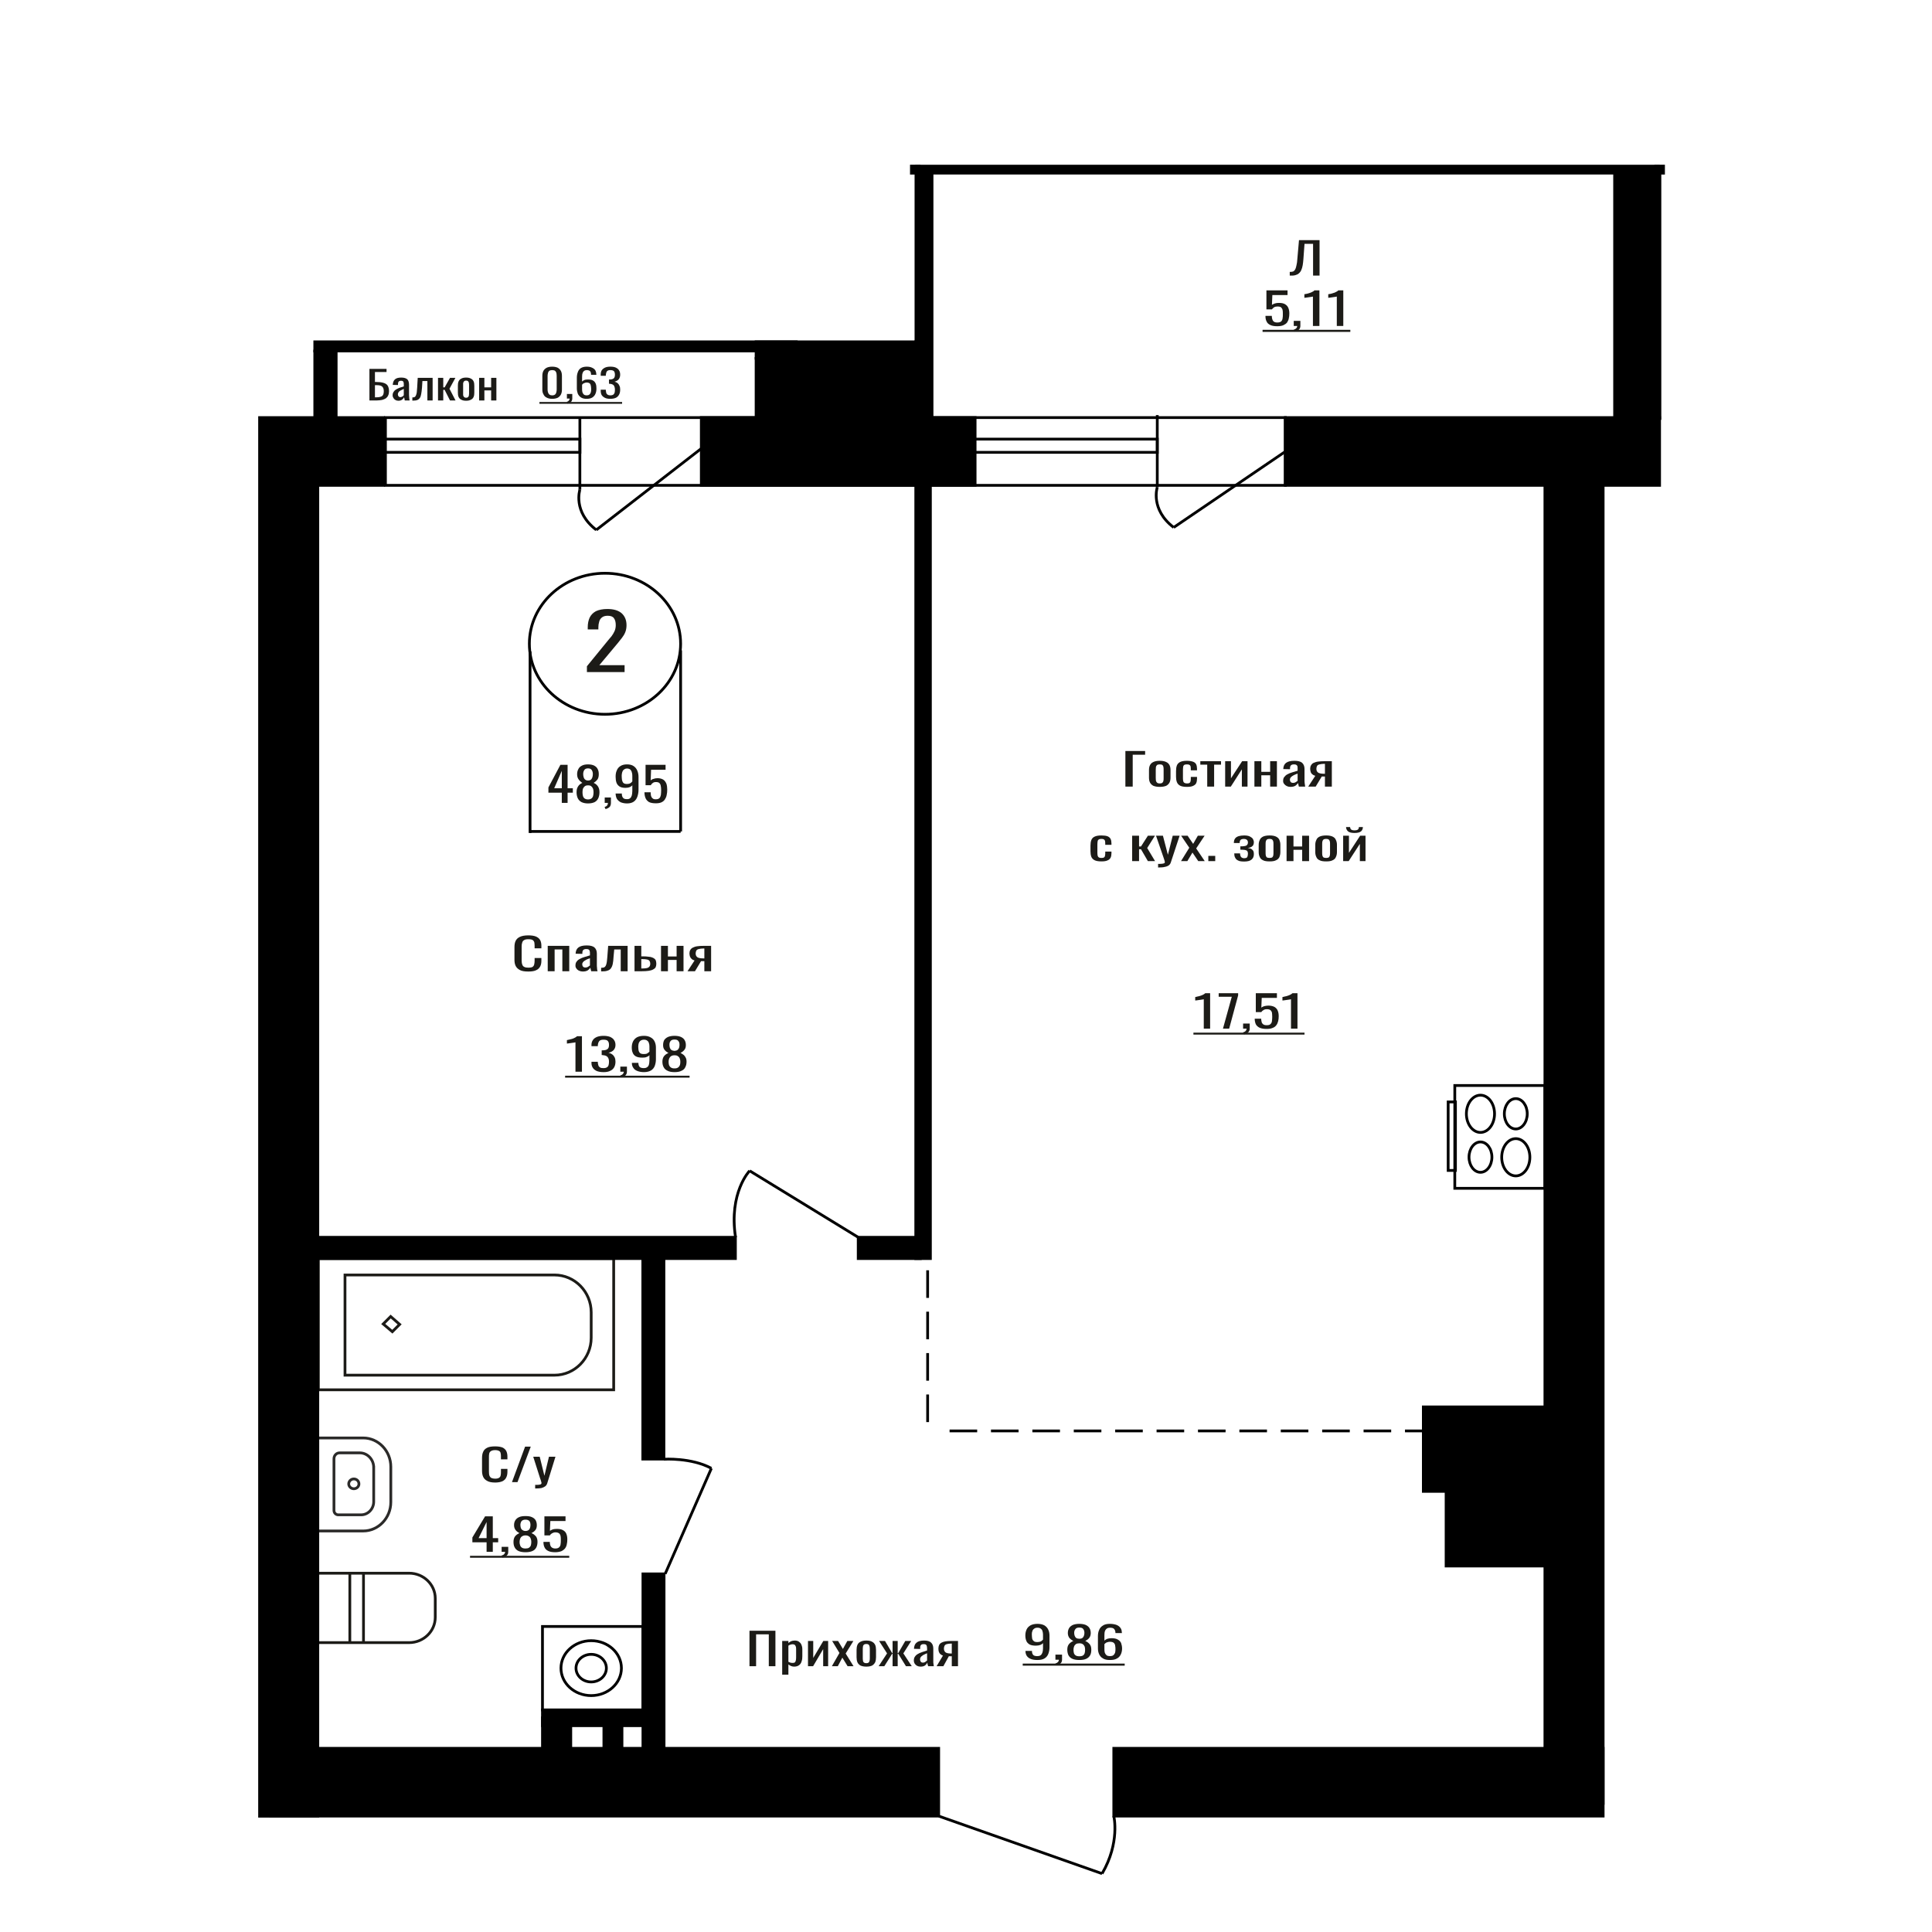 <?xml version="1.0" encoding="UTF-8"?>
<!DOCTYPE svg PUBLIC "-//W3C//DTD SVG 1.1//EN" "http://www.w3.org/Graphics/SVG/1.1/DTD/svg11.dtd">
<!-- Creator: CorelDRAW X7 -->
<svg xmlns="http://www.w3.org/2000/svg" xml:space="preserve" width="140mm" height="140mm" version="1.1" style="shape-rendering:geometricPrecision; text-rendering:geometricPrecision; image-rendering:optimizeQuality; fill-rule:evenodd; clip-rule:evenodd"
viewBox="0 0 14000 14000"
 xmlns:xlink="http://www.w3.org/1999/xlink">
 <defs>
  <style type="text/css">
   <![CDATA[
    .str0 {stroke:black;stroke-width:20}
    .str1 {stroke:#1C1B17;stroke-width:20}
    .str2 {stroke:#2B2A29;stroke-width:20}
    .str3 {stroke:black;stroke-width:20;stroke-dasharray:200 100}
    .fil0 {fill:none}
    .fil4 {fill:black}
    .fil5 {fill:black}
    .fil1 {fill:black}
    .fil3 {fill:#1C1B17}
    .fil2 {fill:#1C1B17;fill-rule:nonzero}
   ]]>
  </style>
 </defs>
 <g id="Слой_x0020_1">
  <rect class="fil0 str0" x="5969" y="3182" width="2417.08" height="95.85"/>
  <rect class="fil1 str0" x="11195" y="3496" width="422" height="9572"/>
  <path class="fil0 str1" d="M2831 9540l65 57 -53 53 -66 -56 54 -54zm1453 -30l0 184c0,149 -119,271 -266,271l-1518 0 0 -726 1518 0c147,0 266,122 266,271zm163 -390l0 951 -2140 0 0 -951 2140 0z"/>
  <path class="fil0 str1" d="M2303 11400l662 0c104,0 189,82 189,182l0 138c0,101 -85,183 -189,183l-662 0 0 -503zm232 0l99 0 0 503 -99 0 0 -503z"/>
  <path class="fil0 str2" d="M2832 10629l0 256c0,115 -90,209 -200,209l-329 0 0 -674 329 0c110,0 200,94 200,209zm-124 5l0 248c0,52 -41,95 -91,95l-166 0c-17,0 -31,-14 -31,-32l0 -374c0,-24 18,-43 41,-43l146 0c56,0 101,48 101,106zm-181 119c0,19 17,35 37,35 21,0 37,-16 37,-35 0,-20 -16,-36 -37,-36 -20,0 -37,16 -37,36z"/>
  <path class="fil2" d="M3588 10743c-25,0 -45,-4 -58,-12 -14,-7 -24,-18 -29,-30 -6,-13 -8,-28 -8,-44l0 -90c0,-18 2,-33 8,-46 5,-13 15,-23 29,-30 13,-7 33,-10 58,-10 22,0 40,3 53,8 13,6 22,15 28,26 5,11 8,24 8,40l0 20 -47 0 0 -18c0,-10 0,-18 -2,-25 -1,-8 -4,-13 -10,-17 -6,-4 -16,-7 -30,-7 -14,0 -24,3 -30,7 -7,4 -11,10 -13,18 -2,8 -2,18 -2,28l0 102c0,13 1,23 4,31 3,7 8,13 14,16 7,3 16,5 27,5 14,0 24,-3 29,-7 6,-4 10,-10 11,-18 2,-8 2,-16 2,-27l0 -19 47 0 0 19c0,16 -2,30 -8,42 -5,12 -14,21 -27,28 -13,6 -31,10 -54,10z"/>
  <polygon id="1" class="fil2" points="3710,10740 3805,10483 3846,10483 3750,10740 "/>
  <path id="2" class="fil2" d="M3878 10786l0 -26c11,0 20,0 27,-1 7,-1 12,-2 15,-4 3,-2 4,-5 4,-9 0,-2 -1,-6 -3,-12 -2,-7 -4,-14 -7,-21l-50 -157 47 0 34 138 33 -138 47 0 -60 194c-3,9 -8,16 -15,21 -7,5 -16,9 -27,12 -11,2 -24,3 -39,3l-6 0z"/>
  <path class="fil2" d="M4170 7766l0 -213c0,0 -4,1 -10,2 -6,1 -13,2 -21,3 -8,1 -15,2 -21,3 -6,1 -9,1 -10,1l0 -25c5,-1 11,-2 18,-4 6,-1 13,-3 20,-5 7,-2 13,-5 19,-8 7,-3 12,-7 16,-11l36 0 0 257 -47 0z"/>
  <path id="1" class="fil2" d="M4373 7769c-20,0 -36,-3 -49,-8 -12,-6 -22,-13 -28,-23 -7,-10 -10,-22 -10,-35l0 -9 46 0c0,1 0,2 0,3 0,1 0,2 0,3 1,7 2,14 4,20 2,7 6,11 12,15 6,4 14,5 25,5 11,0 20,-2 25,-6 6,-3 10,-9 12,-16 2,-7 3,-16 3,-25 0,-13 -3,-25 -10,-33 -7,-9 -19,-13 -36,-14 -1,0 -2,-1 -3,-1 -2,0 -3,0 -4,0l0 -34c1,0 2,0 3,0 2,0 3,0 3,0 17,0 29,-3 36,-9 8,-6 11,-16 11,-30 0,-11 -2,-21 -8,-28 -5,-7 -16,-10 -32,-10 -16,0 -27,4 -32,12 -5,7 -8,17 -9,29 0,1 0,2 0,3 0,1 0,2 0,3l-46 0 0 -9c0,-14 3,-25 10,-35 6,-10 16,-17 29,-23 13,-5 29,-8 48,-8 20,0 36,3 49,8 12,6 22,13 28,23 7,10 10,22 10,35 0,16 -5,28 -14,38 -9,9 -21,15 -37,19 11,2 20,6 28,12 7,5 13,13 17,21 4,9 6,19 6,31 0,15 -3,29 -9,40 -6,11 -15,20 -28,26 -13,7 -29,10 -50,10z"/>
  <path id="2" class="fil2" d="M4502 7807l-7 -14c7,-2 14,-5 18,-10 5,-5 7,-11 7,-17l-25 0 0 -37 48 0 0 36c0,11 -3,20 -10,27 -7,7 -17,12 -31,15z"/>
  <path id="3" class="fil2" d="M4666 7769c-18,0 -34,-3 -47,-8 -13,-5 -23,-12 -29,-22 -7,-9 -11,-21 -11,-34 0,-1 0,-1 0,-2 0,0 0,-1 0,-1l47 0c0,12 3,22 8,28 6,7 16,10 33,10 8,0 16,-2 21,-6 6,-3 11,-9 14,-18 2,-8 4,-18 4,-31l0 -39c-4,6 -11,10 -20,13 -8,4 -19,5 -32,5 -19,0 -35,-3 -46,-9 -11,-6 -19,-15 -23,-26 -5,-11 -7,-24 -7,-39 0,-16 3,-30 9,-43 6,-12 15,-22 28,-30 13,-7 30,-11 51,-11 20,0 37,4 50,12 13,7 22,17 28,30 6,13 9,27 9,43l0 86c0,16 -3,32 -8,46 -5,14 -14,25 -26,33 -13,8 -30,13 -53,13zm0 -131c10,0 19,-1 25,-5 6,-4 11,-8 15,-12l0 -38c0,-9 -1,-17 -4,-25 -2,-7 -6,-13 -12,-17 -6,-5 -14,-7 -24,-7 -10,0 -18,3 -24,7 -6,4 -10,10 -13,17 -2,7 -4,15 -4,24 0,10 1,19 2,28 2,9 5,15 11,21 6,5 15,7 28,7z"/>
  <path id="4" class="fil2" d="M4888 7769c-21,0 -38,-3 -51,-10 -13,-6 -22,-14 -28,-26 -6,-11 -9,-24 -9,-40 0,-8 1,-16 3,-22 2,-7 5,-13 9,-18 4,-5 9,-9 14,-13 6,-4 12,-7 18,-10 -12,-6 -21,-13 -28,-22 -8,-9 -11,-21 -11,-35 0,-14 3,-26 8,-36 6,-9 15,-17 28,-23 12,-5 28,-8 47,-8 19,0 34,3 46,8 13,6 22,14 27,23 6,10 9,22 9,36 0,14 -3,26 -11,35 -7,9 -16,16 -28,22 6,3 12,6 17,10 6,4 11,8 14,13 4,5 7,11 10,18 2,6 3,14 3,22 0,16 -3,29 -9,40 -5,12 -14,20 -27,26 -13,7 -30,10 -51,10zm0 -27c11,0 20,-2 26,-7 6,-4 10,-10 13,-17 2,-7 3,-15 3,-24 0,-8 -1,-16 -4,-23 -2,-7 -7,-13 -13,-17 -6,-5 -14,-7 -25,-7 -11,0 -19,2 -26,7 -6,4 -10,10 -13,17 -3,7 -4,15 -4,23 0,9 1,17 3,24 3,7 7,13 13,17 7,5 15,7 27,7zm0 -127c10,-1 17,-3 22,-7 5,-4 9,-10 11,-16 2,-7 3,-14 3,-21 0,-11 -2,-20 -8,-27 -5,-8 -14,-11 -28,-11 -14,0 -23,3 -29,11 -6,7 -8,16 -8,27 0,7 1,14 3,21 2,6 5,12 11,16 5,4 13,6 23,7z"/>
  <polygon id="5" class="fil3" points="4095,7795 4997,7795 4997,7809 4095,7809 "/>
  <polygon id="6" class="fil3" points="4997,7795 4997,7795 4997,7809 4997,7809 "/>
  <polygon id="7" class="fil3" points="4095,8335 4095,8335 4095,8349 4095,8349 "/>
  <polygon id="8" class="fil3" points="4095,8335 4095,8335 4095,8349 4095,8349 "/>
  <path class="fil2" d="M4253 4870l0 -42 147 -180c11,-13 21,-26 31,-37 9,-12 16,-24 22,-37 6,-13 9,-28 9,-44 0,-21 -4,-38 -13,-50 -8,-12 -23,-18 -45,-18 -18,0 -32,4 -42,12 -10,8 -17,18 -20,31 -4,13 -6,26 -6,41l0 15 -77 0 0 -16c0,-27 5,-50 14,-70 10,-20 25,-35 45,-46 21,-10 49,-16 83,-16 47,0 81,11 104,31 23,21 35,50 35,86 0,19 -3,36 -9,51 -6,15 -14,28 -24,41 -9,12 -20,26 -31,39l-133 159 183 0 0 50 -273 0z"/>
  <path class="fil2" d="M4001 2890c-16,0 -29,-3 -40,-9 -11,-5 -18,-13 -23,-24 -6,-10 -8,-21 -8,-34l0 -99c0,-13 2,-25 7,-35 5,-10 13,-18 24,-24 10,-5 24,-8 40,-8 17,0 30,3 41,8 10,6 18,14 23,24 5,10 7,22 7,35l0 99c0,13 -2,25 -7,35 -5,10 -13,18 -23,24 -11,5 -24,8 -41,8zm0 -25c9,0 16,-2 21,-6 4,-4 8,-9 9,-16 2,-6 3,-13 3,-20l0 -99c0,-7 -1,-14 -2,-21 -2,-6 -5,-12 -10,-16 -4,-3 -11,-5 -21,-5 -9,0 -16,2 -21,5 -4,4 -8,10 -9,16 -2,7 -3,14 -3,21l0 99c0,7 1,14 3,20 2,7 5,12 10,16 5,4 12,6 20,6z"/>
  <path id="1" class="fil2" d="M4113 2925l-6 -13c7,-2 12,-5 15,-9 4,-5 6,-10 6,-15l-20 0 0 -33 39 0 0 32c0,10 -3,18 -8,24 -6,6 -14,10 -26,14z"/>
  <path id="2" class="fil2" d="M4251 2890c-17,0 -30,-3 -41,-10 -10,-7 -18,-16 -23,-27 -4,-11 -7,-24 -7,-38l0 -77c0,-15 2,-28 7,-41 4,-12 11,-22 21,-29 11,-7 25,-11 43,-11 15,0 28,2 38,7 10,4 18,10 24,18 5,9 8,19 8,31 0,0 0,1 1,1 0,1 0,1 0,2l-39 0c0,-11 -2,-20 -6,-25 -5,-6 -13,-9 -26,-9 -7,0 -13,2 -18,5 -5,4 -9,9 -11,16 -3,7 -4,16 -4,28l0 34c4,-4 9,-8 16,-11 7,-3 16,-4 26,-4 16,0 29,2 38,8 9,5 15,13 19,23 4,10 5,21 5,35 0,13 -2,26 -7,37 -4,11 -12,20 -22,27 -11,7 -25,10 -42,10zm0 -25c8,0 15,-2 20,-6 5,-4 8,-9 10,-15 2,-7 3,-14 3,-21 0,-9 -1,-17 -2,-25 -1,-8 -3,-14 -8,-19 -4,-4 -12,-7 -23,-7 -5,0 -10,1 -14,3 -5,1 -8,3 -11,5 -3,3 -6,5 -8,8l0 34c0,8 1,15 3,22 2,6 6,11 10,15 5,4 12,6 20,6z"/>
  <path id="3" class="fil2" d="M4423 2890c-16,0 -29,-2 -39,-7 -10,-5 -18,-11 -24,-20 -5,-9 -7,-20 -7,-32l0 -7 37 0c0,1 0,1 0,2 0,1 0,2 0,3 1,7 2,13 3,18 2,6 5,10 10,13 5,3 11,5 20,5 9,0 16,-2 21,-5 5,-4 8,-9 10,-15 1,-6 2,-14 2,-22 0,-12 -3,-22 -8,-30 -6,-7 -16,-11 -30,-12 0,0 -1,0 -2,0 -1,0 -2,0 -3,0l0 -31c1,0 2,0 3,0 1,0 1,0 2,0 14,0 23,-3 29,-8 6,-5 9,-14 9,-26 0,-11 -2,-19 -6,-25 -5,-6 -14,-9 -27,-9 -13,0 -21,3 -26,10 -4,7 -6,16 -7,26 0,1 0,2 0,3 0,0 0,1 0,2l-37 0 0 -8c0,-12 2,-22 7,-31 6,-9 14,-15 24,-20 11,-5 24,-7 39,-7 16,0 29,2 40,7 10,5 18,11 23,20 6,9 8,19 8,32 0,13 -4,24 -11,33 -7,8 -18,14 -30,17 9,2 16,5 22,10 6,5 11,12 14,20 4,8 5,17 5,27 0,14 -2,25 -7,35 -5,10 -12,18 -23,24 -10,5 -24,8 -41,8z"/>
  <polygon id="4" class="fil3" points="3909,2913 4508,2913 4508,2926 3909,2926 "/>
  <polygon class="fil2" points="5431,12074 5431,11817 5619,11817 5619,12074 5571,12074 5571,11843 5479,11843 5479,12074 "/>
  <path id="1" class="fil2" d="M5668 12135l0 -244 45 0 0 15c5,-5 12,-9 19,-13 8,-3 17,-5 27,-5 13,0 23,3 30,8 7,5 13,11 17,19 3,7 6,15 7,22 1,8 1,15 1,20l0 45c0,13 -1,25 -5,36 -3,12 -9,21 -18,28 -9,7 -21,11 -37,11 -9,0 -16,-2 -23,-5 -7,-3 -13,-7 -18,-11l0 74 -45 0zm77 -85c8,0 14,-2 17,-6 3,-5 5,-10 6,-18 1,-7 1,-15 1,-24l0 -45c0,-7 0,-14 -1,-21 -1,-6 -4,-11 -7,-15 -4,-4 -10,-6 -18,-6 -5,0 -11,1 -16,3 -6,2 -10,4 -14,7l0 117c4,2 9,4 14,6 5,2 11,2 18,2z"/>
  <polygon id="2" class="fil2" points="5855,12074 5855,11891 5893,11891 5893,12014 5966,11891 6001,11891 6001,12074 5965,12074 5965,11950 5892,12074 "/>
  <polygon id="3" class="fil2" points="6028,12074 6083,11978 6030,11891 6073,11891 6108,11949 6140,11891 6184,11891 6128,11982 6185,12074 6142,12074 6104,12012 6071,12074 "/>
  <path id="4" class="fil2" d="M6278 12077c-18,0 -32,-3 -43,-8 -10,-6 -18,-14 -22,-24 -4,-10 -6,-22 -6,-36l0 -53c0,-14 2,-26 6,-36 4,-10 12,-18 22,-23 11,-6 25,-9 43,-9 18,0 32,3 42,9 10,5 17,13 22,23 4,10 6,22 6,36l0 53c0,14 -2,26 -6,36 -5,10 -12,18 -22,24 -10,5 -24,8 -42,8zm0 -25c8,0 14,-2 18,-6 3,-4 5,-9 6,-15 1,-6 1,-13 1,-19l0 -58c0,-7 0,-13 -1,-20 -1,-6 -3,-11 -6,-15 -4,-4 -10,-6 -18,-6 -9,0 -15,2 -19,6 -4,4 -6,9 -6,15 -1,7 -1,13 -1,20l0 58c0,6 0,13 1,19 0,6 2,11 6,15 4,4 10,6 19,6z"/>
  <polygon id="5" class="fil2" points="6367,12074 6428,11981 6370,11891 6413,11891 6465,11979 6468,11979 6468,11891 6505,11891 6505,11979 6509,11979 6560,11891 6603,11891 6546,11981 6607,12074 6565,12074 6509,11984 6505,11984 6505,12074 6468,12074 6468,11984 6465,11984 6408,12074 "/>
  <path id="6" class="fil2" d="M6671 12077c-10,0 -18,-2 -26,-6 -7,-4 -13,-10 -17,-16 -4,-7 -6,-13 -6,-21 0,-11 2,-21 7,-28 5,-8 12,-15 21,-20 9,-6 19,-10 31,-14 11,-4 24,-8 37,-12l0 -13c0,-8 -1,-14 -2,-19 -1,-4 -3,-8 -7,-11 -3,-2 -9,-3 -16,-3 -6,0 -11,1 -15,3 -3,2 -6,5 -8,9 -2,4 -2,9 -2,14l0 9 -45 -1c1,-21 7,-36 19,-45 11,-10 30,-15 54,-15 24,0 41,5 51,15 11,10 16,25 16,44l0 83c0,6 0,12 0,17 1,5 1,10 2,15 1,4 1,8 2,12l-41 0c-1,-3 -2,-7 -4,-12 -1,-6 -2,-10 -2,-15 -3,8 -8,14 -16,21 -8,6 -19,9 -33,9zm17 -29c5,0 9,-1 13,-3 4,-2 7,-4 10,-7 3,-2 6,-4 7,-5l0 -53c-7,3 -14,6 -20,9 -6,3 -12,6 -16,10 -5,3 -9,7 -11,11 -3,4 -4,9 -4,14 0,7 2,13 5,17 4,5 9,7 16,7z"/>
  <path id="7" class="fil2" d="M6787 12074l46 -77c-8,-3 -14,-6 -19,-11 -5,-4 -8,-10 -11,-17 -2,-7 -3,-14 -3,-23 0,-10 2,-18 5,-25 3,-7 9,-13 16,-17 7,-4 17,-8 29,-10 12,-2 27,-3 45,-3l47 0 0 183 -45 0 0 -72c-4,0 -8,0 -11,0 -3,0 -7,0 -10,-1l-40 73 -49 0zm105 -92c1,0 2,0 3,0 1,0 2,0 2,0l0 -72c0,0 -1,0 -2,0 -1,0 -2,0 -3,0 -13,0 -23,2 -31,4 -8,2 -13,6 -16,11 -3,6 -5,13 -5,21 0,12 4,21 11,27 7,6 21,9 41,9z"/>
  <rect class="fil1 str0" x="6636" y="2477" width="106" height="6643"/>
  <rect class="fil4 str0" x="2281" y="2477" width="3488.75" height="66.144"/>
  <rect class="fil4 str0" x="2176" y="8966" width="3153" height="154"/>
  <ellipse class="fil0 str0" cx="4384" cy="4665" rx="548" ry="511"/>
  <line class="fil0 str0" x1="3841" y1="4720" x2="3841" y2= "6036" />
  <line class="fil0 str0" x1="4932" y1="4713" x2="4932" y2= "6025" />
  <line class="fil0 str0" x1="3841" y1="6025" x2="4932" y2= "6025" />
  <path class="fil2" d="M4071 5818l0 -74 -97 0 0 -38 87 -164 52 0 0 170 38 0 0 32 -38 0 0 74 -42 0zm-55 -106l55 0 0 -126 -55 126z"/>
  <path id="1" class="fil2" d="M4261 5822c-20,0 -36,-4 -48,-10 -12,-7 -21,-16 -27,-29 -5,-12 -8,-26 -8,-42 0,-10 1,-18 3,-25 2,-7 5,-13 9,-19 3,-5 8,-10 13,-14 5,-4 11,-7 17,-10 -11,-7 -20,-15 -27,-25 -7,-9 -11,-22 -11,-37 0,-15 3,-27 9,-38 5,-11 14,-19 26,-25 11,-6 26,-9 44,-9 18,0 33,3 45,9 11,6 20,14 25,25 6,11 8,23 8,38 0,15 -3,28 -10,38 -7,9 -16,17 -27,24 6,3 12,6 17,10 5,4 9,9 13,14 4,6 7,12 9,19 2,7 3,15 3,25 0,16 -3,30 -8,42 -6,13 -14,22 -26,29 -12,6 -28,10 -49,10zm0 -29c11,0 19,-3 25,-7 6,-5 10,-11 12,-19 2,-8 3,-16 3,-26 0,-8 -1,-17 -3,-24 -3,-8 -7,-14 -13,-19 -5,-5 -13,-7 -24,-7 -10,0 -18,2 -24,7 -6,5 -10,11 -13,18 -2,8 -3,16 -3,25 0,10 1,18 3,26 2,8 6,14 12,19 6,4 14,7 25,7zm0 -137c10,0 17,-3 22,-7 5,-5 8,-11 10,-18 2,-7 3,-15 3,-22 0,-12 -3,-21 -8,-29 -5,-8 -14,-12 -27,-12 -13,0 -22,4 -27,12 -5,8 -8,17 -8,29 0,7 1,15 3,22 2,7 5,13 11,18 5,4 12,7 21,7z"/>
  <path id="2" class="fil2" d="M4388 5863l-7 -15c8,-3 14,-6 18,-11 4,-5 6,-11 6,-19l-23 0 0 -39 45 0 0 39c0,12 -3,22 -9,29 -7,7 -16,12 -30,16z"/>
  <path id="3" class="fil2" d="M4544 5822c-17,0 -32,-3 -45,-8 -12,-6 -21,-14 -28,-24 -6,-10 -9,-23 -10,-37 0,-1 0,-1 0,-2 0,0 0,-1 0,-1l45 0c0,13 2,23 8,30 5,8 15,11 30,11 9,0 16,-2 21,-6 6,-4 10,-11 13,-20 2,-8 4,-20 4,-33l0 -42c-4,6 -10,10 -19,14 -8,3 -18,5 -30,5 -19,0 -33,-3 -44,-10 -10,-7 -18,-16 -22,-28 -4,-12 -6,-26 -6,-42 0,-17 2,-32 8,-45 5,-14 14,-25 27,-33 12,-8 28,-12 48,-12 19,0 35,4 47,12 13,9 21,19 27,33 6,14 9,29 9,46l0 93c0,18 -3,34 -8,49 -5,15 -13,27 -25,36 -12,9 -29,14 -50,14zm0 -141c10,0 18,-2 24,-6 6,-3 10,-8 14,-13l0 -41c0,-9 -1,-18 -4,-26 -2,-8 -6,-14 -11,-19 -6,-4 -13,-7 -23,-7 -10,0 -17,3 -23,8 -6,4 -10,11 -12,18 -2,8 -4,16 -4,25 0,11 1,21 2,31 2,9 5,17 10,22 6,6 15,8 27,8z"/>
  <path id="4" class="fil2" d="M4752 5821c-21,0 -37,-3 -49,-9 -11,-7 -20,-16 -25,-28 -5,-12 -8,-26 -8,-43l45 0c0,8 1,16 2,24 2,8 5,14 11,19 5,6 13,8 24,8 13,0 21,-3 27,-9 5,-5 8,-13 10,-23 1,-10 2,-21 2,-34 0,-12 -1,-23 -3,-32 -1,-8 -5,-15 -10,-20 -5,-5 -14,-7 -25,-7 -9,0 -17,2 -23,7 -7,5 -11,10 -14,16l-38 0 0 -148 145 0 0 36 -105 0 -3 77c6,-5 12,-9 21,-11 8,-3 17,-5 28,-5 18,0 32,4 43,11 10,7 17,17 22,29 4,12 6,27 6,42 0,15 -1,28 -4,40 -2,12 -7,23 -13,32 -6,9 -14,16 -25,21 -11,5 -25,7 -41,7z"/>
  <rect class="fil1 str0" x="2281" y="2544" width="155" height="643"/>
  <path class="fil2" d="M3526 11245l0 -69 -103 0 0 -35 92 -153 56 0 0 158 39 0 0 30 -39 0 0 69 -45 0zm-58 -99l58 0 0 -117 -58 117z"/>
  <path id="1" class="fil2" d="M3642 11287l-8 -15c8,-2 15,-5 19,-10 5,-5 7,-10 7,-17l-25 0 0 -36 48 0 0 35c0,12 -3,21 -10,27 -7,7 -17,12 -31,16z"/>
  <path id="2" class="fil2" d="M3808 11248c-21,0 -38,-3 -51,-9 -13,-6 -22,-15 -28,-27 -6,-11 -8,-24 -8,-39 0,-9 1,-17 3,-23 2,-7 5,-13 9,-18 4,-4 8,-9 14,-13 5,-3 11,-7 17,-10 -11,-5 -21,-13 -28,-22 -7,-9 -11,-21 -11,-35 0,-14 3,-25 9,-35 6,-10 15,-18 27,-23 12,-6 28,-8 47,-8 19,0 35,2 47,8 12,5 21,13 27,23 5,10 8,21 8,35 0,14 -3,26 -10,35 -7,9 -17,17 -29,22 6,3 12,7 18,10 5,4 10,9 14,13 4,5 7,11 9,18 2,6 3,14 3,23 0,15 -3,28 -8,39 -6,12 -15,21 -28,27 -13,6 -30,9 -51,9zm0 -27c11,0 20,-2 26,-6 6,-5 11,-10 13,-18 2,-7 3,-15 3,-24 0,-8 -1,-15 -4,-22 -2,-8 -6,-13 -13,-18 -6,-4 -14,-7 -25,-7 -11,0 -19,3 -25,7 -7,4 -11,10 -14,17 -2,7 -4,15 -4,23 0,9 1,17 4,24 2,8 6,13 13,18 6,4 15,6 26,6zm0 -127c10,0 18,-3 23,-7 5,-4 8,-9 10,-16 2,-7 3,-14 3,-21 0,-10 -2,-19 -7,-27 -6,-7 -15,-11 -29,-11 -14,0 -23,4 -29,11 -5,8 -8,17 -8,27 0,7 1,14 3,21 2,7 6,12 11,16 6,4 13,7 23,7z"/>
  <path id="3" class="fil2" d="M4023 11248c-21,0 -38,-3 -50,-9 -13,-6 -22,-15 -27,-26 -6,-11 -8,-25 -8,-40l46 0c0,8 1,15 3,22 2,8 6,14 11,18 6,5 15,8 26,8 13,0 22,-3 28,-9 5,-5 9,-12 10,-21 2,-10 2,-20 2,-32 0,-11 0,-21 -2,-29 -2,-9 -6,-15 -11,-19 -6,-4 -14,-7 -26,-7 -10,0 -18,3 -25,7 -7,4 -12,9 -15,15l-40 0 0 -138 153 0 0 34 -110 0 -3 71c6,-4 13,-8 22,-11 8,-2 18,-3 29,-3 19,0 34,3 45,10 11,6 19,15 23,26 5,12 7,25 7,40 0,13 -1,25 -4,37 -2,11 -7,21 -13,29 -7,8 -16,15 -27,20 -12,4 -26,7 -44,7z"/>
  <polygon id="4" class="fil3" points="3406,11274 4125,11274 4125,11288 3406,11288 "/>
  <polygon id="5" class="fil3" points="4125,11274 4125,11274 4125,11288 4125,11288 "/>
  <polygon id="6" class="fil3" points="3406,11814 3406,11814 3406,11829 3406,11829 "/>
  <polygon id="7" class="fil3" points="3406,11814 3406,11814 3406,11829 3406,11829 "/>
  <path class="fil2" d="M7518 12029c-19,0 -34,-2 -47,-7 -13,-5 -23,-12 -30,-22 -6,-9 -10,-21 -10,-34 0,-1 0,-1 0,-2 0,0 0,-1 0,-1l47 0c0,12 2,21 8,28 5,7 16,10 32,10 9,0 16,-2 22,-6 6,-4 10,-10 13,-18 3,-8 5,-18 5,-31l0 -39c-5,5 -11,10 -20,13 -8,3 -19,5 -32,5 -20,0 -35,-3 -46,-9 -11,-7 -19,-15 -23,-26 -5,-12 -7,-25 -7,-39 0,-16 3,-30 9,-43 5,-12 15,-22 28,-30 13,-7 30,-11 51,-11 20,0 37,4 50,11 13,8 22,18 28,31 6,12 9,27 9,42l0 87c0,16 -3,31 -8,45 -5,14 -14,26 -27,34 -12,8 -30,12 -52,12zm0 -130c10,0 18,-2 25,-5 6,-4 11,-8 15,-13l0 -38c0,-9 -2,-17 -4,-24 -2,-7 -6,-13 -12,-17 -6,-5 -14,-7 -24,-7 -10,0 -18,2 -24,7 -6,4 -11,10 -13,17 -3,7 -4,15 -4,23 0,11 1,20 2,29 1,8 5,15 11,20 5,6 15,8 28,8z"/>
  <path id="1" class="fil2" d="M7655 12068l-7 -14c8,-2 14,-6 18,-10 5,-5 7,-11 7,-17l-25 0 0 -37 48 0 0 36c0,11 -3,20 -10,27 -6,6 -17,12 -31,15z"/>
  <path id="2" class="fil2" d="M7821 12029c-21,0 -38,-3 -51,-9 -13,-6 -22,-15 -28,-26 -5,-11 -8,-25 -8,-40 0,-9 1,-16 3,-23 2,-6 5,-12 9,-17 4,-5 9,-9 14,-13 5,-4 11,-7 18,-10 -12,-6 -21,-13 -29,-22 -7,-10 -11,-21 -11,-35 0,-14 3,-26 9,-36 6,-10 15,-17 27,-23 13,-5 28,-8 47,-8 19,0 35,3 47,8 12,6 21,13 27,23 6,10 9,22 9,36 0,14 -4,26 -11,35 -7,9 -17,16 -29,22 7,3 13,6 18,10 5,4 10,8 14,13 4,5 7,11 9,17 2,7 3,14 3,23 0,15 -2,29 -8,40 -6,11 -15,20 -28,26 -12,6 -29,9 -51,9zm0 -27c12,0 21,-2 27,-6 6,-4 10,-10 12,-17 2,-7 3,-15 3,-24 0,-8 -1,-16 -3,-23 -3,-7 -7,-13 -13,-17 -6,-5 -15,-7 -26,-7 -10,0 -19,2 -25,6 -6,5 -11,11 -13,18 -3,7 -4,15 -4,23 0,9 1,17 3,24 2,7 7,13 13,17 6,4 15,6 26,6zm0 -127c10,0 18,-2 23,-6 5,-4 9,-10 11,-17 2,-6 3,-13 3,-20 0,-11 -3,-20 -8,-27 -5,-8 -15,-11 -29,-11 -13,0 -23,3 -28,11 -6,7 -9,16 -9,27 0,7 1,14 3,20 2,7 6,13 11,17 6,4 14,6 23,6z"/>
  <path id="3" class="fil2" d="M8043 12029c-21,0 -37,-3 -50,-11 -13,-7 -22,-18 -28,-30 -6,-13 -9,-27 -9,-43l0 -87c0,-16 2,-32 8,-45 5,-14 14,-25 27,-33 12,-9 30,-13 52,-13 18,0 34,3 46,7 13,5 23,12 30,22 7,9 10,20 10,34 0,0 0,1 1,1 0,1 0,2 0,3l-47 0c0,-13 -3,-22 -9,-29 -5,-7 -16,-10 -31,-10 -9,0 -16,2 -22,6 -6,4 -11,10 -14,18 -3,8 -4,18 -4,31l0 39c4,-5 11,-9 19,-13 9,-3 20,-5 32,-5 20,0 35,3 46,10 11,6 19,14 24,25 4,12 7,25 7,40 0,15 -3,29 -9,42 -6,13 -15,23 -28,30 -13,8 -30,11 -51,11zm0 -28c10,0 18,-2 24,-6 6,-5 10,-10 13,-18 2,-7 3,-15 3,-23 0,-10 0,-20 -2,-28 -1,-9 -4,-16 -10,-21 -5,-5 -15,-8 -28,-8 -7,0 -12,1 -18,3 -5,1 -9,3 -13,6 -4,3 -7,6 -9,8l0 39c0,9 1,17 3,24 3,7 7,13 13,18 6,4 14,6 24,6z"/>
  <polygon id="4" class="fil3" points="7411,12055 8150,12055 8150,12070 7411,12070 "/>
  <polygon id="5" class="fil3" points="8150,12055 8150,12055 8150,12070 8150,12070 "/>
  <polygon id="6" class="fil3" points="7411,12596 7411,12596 7411,12610 7411,12610 "/>
  <polygon id="7" class="fil3" points="7411,12596 7411,12596 7411,12610 7411,12610 "/>
  <polygon id="8" class="fil3" points="7411,13136 7411,13136 7411,13151 7411,13151 "/>
  <polygon id="9" class="fil3" points="7411,13136 7411,13136 7411,13151 7411,13151 "/>
  <rect class="fil1 str0" transform="matrix(-6.12808E-014 -1.644 -1.222 2.29934E-014 12026.2 3025.91)" width="1072" height="265"/>
  <path class="fil2" d="M3829 7040c-27,0 -48,-3 -62,-11 -15,-8 -25,-18 -31,-31 -6,-13 -8,-27 -8,-43l0 -91c0,-17 2,-32 8,-45 6,-13 16,-23 31,-30 14,-7 35,-11 62,-11 23,0 42,3 56,9 13,6 23,14 29,25 6,11 9,25 9,40l0 20 -49 0 0 -18c0,-9 -1,-18 -2,-25 -2,-7 -6,-13 -12,-17 -6,-4 -16,-6 -31,-6 -15,0 -25,2 -32,7 -7,4 -11,10 -13,18 -3,8 -4,17 -4,28l0 102c0,13 2,23 5,30 3,8 8,13 15,16 8,4 17,5 29,5 14,0 25,-2 31,-6 6,-5 10,-11 11,-18 2,-8 3,-17 3,-27l0 -19 49 0 0 19c0,16 -2,29 -8,41 -6,12 -15,22 -29,28 -13,7 -33,10 -57,10z"/>
  <polygon id="1" class="fil2" points="3969,7038 3969,6854 4125,6854 4125,7038 4075,7038 4075,6880 4019,6880 4019,7038 "/>
  <path id="2" class="fil2" d="M4223 7040c-10,0 -19,-2 -27,-6 -9,-4 -15,-10 -19,-16 -5,-6 -7,-13 -7,-20 0,-12 2,-22 8,-29 5,-8 13,-15 23,-20 10,-6 21,-10 34,-14 13,-4 26,-8 40,-12l0 -13c0,-8 0,-14 -2,-19 -1,-4 -3,-8 -7,-10 -4,-3 -10,-4 -18,-4 -6,0 -12,1 -16,3 -4,2 -7,5 -9,9 -2,4 -3,9 -3,14l0 9 -49 -1c1,-20 7,-35 20,-45 13,-10 33,-15 61,-15 26,0 45,5 56,15 11,10 17,25 17,44l0 83c0,6 0,12 1,17 0,5 1,10 1,15 1,4 2,9 3,13l-46 0c-1,-4 -2,-8 -3,-13 -2,-6 -3,-10 -3,-14 -3,7 -9,13 -18,20 -9,6 -21,9 -37,9zm20 -29c5,0 9,-1 14,-3 4,-2 8,-4 11,-7 4,-2 6,-4 7,-5l0 -52c-7,3 -15,5 -22,8 -6,3 -12,7 -17,10 -5,3 -9,7 -12,11 -3,4 -5,9 -5,14 0,7 2,13 6,18 4,4 10,6 18,6z"/>
  <path id="3" class="fil2" d="M4356 7039l0 -26c9,0 16,-1 22,-3 5,-3 9,-7 12,-13 3,-6 5,-14 7,-25 1,-10 3,-23 4,-38l6 -80 141 0 0 184 -50 0 0 -158 -47 0 -5 54c-1,21 -3,38 -6,52 -3,14 -8,24 -14,32 -6,8 -14,13 -25,16 -10,4 -24,5 -40,5l-5 0z"/>
  <path id="4" class="fil2" d="M4598 7038l0 -184 49 0 0 76c1,0 2,0 3,0 1,0 2,0 3,0 1,0 1,0 2,0 18,0 34,1 47,3 13,1 23,4 31,8 8,4 14,9 18,16 3,7 5,16 5,27 0,9 -2,18 -5,25 -4,7 -10,12 -18,16 -9,5 -20,8 -33,10 -14,2 -31,3 -50,3l-52 0zm49 -20l3 0c16,0 28,-1 37,-3 9,-2 15,-6 19,-11 4,-5 6,-12 6,-21 0,-8 -2,-15 -5,-19 -3,-5 -9,-9 -18,-11 -8,-2 -21,-3 -37,-3 0,0 -1,0 -2,0 -1,0 -2,0 -3,0l0 68z"/>
  <polygon id="5" class="fil2" points="4790,7038 4790,6854 4840,6854 4840,6931 4903,6931 4903,6854 4953,6854 4953,7038 4903,7038 4903,6956 4840,6956 4840,7038 "/>
  <path id="6" class="fil2" d="M4982 7038l51 -78c-9,-3 -16,-6 -21,-11 -5,-4 -9,-10 -12,-17 -2,-7 -4,-14 -4,-23 0,-9 2,-18 6,-25 4,-7 10,-13 18,-17 8,-4 18,-8 32,-10 13,-2 29,-3 49,-3l52 0 0 184 -49 0 0 -73c-5,0 -10,0 -13,0 -3,0 -7,0 -11,0l-44 73 -54 0zm116 -93c1,0 2,0 3,0 1,0 2,0 3,0l0 -72c-1,0 -2,0 -3,0 -1,0 -2,0 -3,0 -14,0 -26,2 -34,4 -9,2 -15,6 -18,11 -3,6 -5,13 -5,21 0,12 4,21 12,27 8,6 23,9 45,9z"/>
  <path class="fil2" d="M8723 7454l0 -213c-1,0 -4,1 -10,2 -6,1 -14,2 -21,3 -8,1 -15,2 -21,3 -7,1 -10,1 -10,1l0 -25c5,-1 11,-2 17,-4 7,-1 14,-3 20,-5 7,-2 14,-5 20,-8 6,-3 12,-7 16,-11l35 0 0 257 -46 0z"/>
  <polygon id="1" class="fil2" points="8862,7454 8926,7223 8831,7223 8831,7197 8972,7197 8972,7213 8907,7454 "/>
  <path id="2" class="fil2" d="M9015 7495l-8 -14c8,-2 15,-5 19,-10 5,-5 7,-11 7,-17l-25 0 0 -37 48 0 0 36c0,11 -3,20 -10,27 -7,7 -17,12 -31,15z"/>
  <path id="3" class="fil2" d="M9178 7456c-21,0 -38,-3 -51,-9 -12,-6 -21,-14 -27,-25 -5,-12 -8,-25 -8,-40l47 0c0,7 1,15 3,22 1,7 5,13 11,18 6,5 14,7 26,7 13,0 22,-2 27,-8 6,-5 10,-12 11,-22 1,-9 2,-19 2,-31 0,-12 -1,-21 -2,-30 -2,-8 -6,-14 -11,-18 -6,-5 -15,-7 -27,-7 -9,0 -17,2 -24,7 -7,4 -12,9 -15,14l-40 0 0 -137 153 0 0 34 -110 0 -3 71c5,-5 13,-8 21,-11 9,-2 19,-4 30,-4 19,0 34,4 45,10 11,7 19,16 23,27 5,12 7,25 7,40 0,13 -1,25 -4,36 -3,12 -7,21 -14,30 -6,8 -15,15 -27,19 -11,5 -25,7 -43,7z"/>
  <path id="4" class="fil2" d="M9355 7454l0 -213c-1,0 -4,1 -10,2 -6,1 -13,2 -21,3 -8,1 -15,2 -21,3 -6,1 -10,1 -10,1l0 -25c5,-1 11,-2 17,-4 7,-1 14,-3 20,-5 7,-2 14,-5 20,-8 6,-3 12,-7 16,-11l36 0 0 257 -47 0z"/>
  <polygon id="5" class="fil3" points="8648,7483 9453,7483 9453,7497 8648,7497 "/>
  <polygon id="6" class="fil3" points="9453,7483 9453,7483 9453,7497 9453,7497 "/>
  <polygon id="7" class="fil3" points="8648,8023 8648,8023 8648,8037 8648,8037 "/>
  <polygon id="8" class="fil3" points="8648,8023 8648,8023 8648,8037 8648,8037 "/>
  <rect class="fil1 str0" x="8071" y="12669" width="3546" height="491"/>
  <path class="fil2" d="M9346 1997l0 -27c6,1 12,0 17,-1 5,0 10,-2 14,-6 4,-3 7,-8 10,-14 3,-7 6,-16 8,-28 3,-12 5,-26 6,-44l12 -137 149 0 0 257 -47 0 0 -230 -62 0 -8 110c-1,16 -3,31 -5,44 -2,14 -6,25 -10,35 -4,10 -10,18 -17,24 -7,7 -16,11 -27,14 -11,3 -25,4 -40,3z"/>
  <path class="fil2" d="M2677 2902l0 -229 124 0 0 23 -84 0 0 72 9 0c21,0 38,2 52,6 14,4 24,10 31,20 6,10 10,23 10,41 0,12 -2,22 -6,30 -3,8 -9,15 -16,21 -8,5 -17,9 -28,12 -12,2 -25,4 -41,4l-51 0zm40 -23l12 0c12,0 21,-1 29,-4 8,-2 13,-6 17,-12 4,-7 6,-16 6,-29 0,-15 -4,-26 -12,-33 -7,-7 -21,-10 -41,-10l-11 0 0 88z"/>
  <path id="1" class="fil2" d="M2887 2904c-8,0 -16,-2 -22,-6 -6,-3 -11,-8 -14,-14 -4,-6 -6,-12 -6,-18 0,-10 2,-19 7,-26 4,-7 10,-13 17,-17 8,-5 16,-9 26,-13 10,-3 21,-7 31,-10l0 -12c0,-6 0,-12 -1,-16 -1,-5 -3,-8 -6,-10 -3,-2 -7,-3 -13,-3 -5,0 -10,1 -13,3 -3,1 -5,4 -7,8 -1,3 -2,7 -2,12l0 8 -38 -1c1,-18 6,-31 16,-40 10,-9 25,-13 46,-13 21,0 35,5 44,13 8,9 12,22 12,39l0 74c0,5 1,10 1,15 0,5 1,9 1,13 1,4 2,8 2,12l-35 0c-1,-3 -1,-7 -2,-12 -2,-4 -2,-9 -3,-12 -2,6 -7,12 -13,17 -7,6 -17,9 -28,9zm15 -26c3,0 7,-1 10,-3 4,-1 6,-3 9,-5 3,-3 4,-4 5,-6l0 -46c-5,3 -11,5 -16,8 -6,3 -10,5 -14,8 -4,3 -7,6 -9,10 -2,4 -4,8 -4,13 0,6 2,11 5,15 3,4 8,6 14,6z"/>
  <path id="2" class="fil2" d="M2988 2903l0 -23c7,0 13,-1 17,-3 4,-3 7,-6 9,-12 3,-5 4,-12 6,-21 1,-10 2,-21 3,-35l4 -71 108 0 0 164 -38 0 0 -141 -36 0 -3 48c-2,19 -3,34 -6,47 -2,12 -5,21 -10,28 -5,7 -11,12 -19,15 -8,3 -18,4 -31,4l-4 0z"/>
  <polygon id="3" class="fil2" points="3174,2902 3174,2738 3212,2738 3212,2807 3222,2807 3261,2738 3300,2738 3257,2817 3301,2902 3261,2902 3222,2825 3212,2825 3212,2902 "/>
  <path id="4" class="fil2" d="M3378 2904c-16,0 -28,-3 -36,-8 -9,-4 -15,-11 -19,-20 -4,-9 -5,-20 -5,-32l0 -48c0,-12 1,-23 5,-32 4,-9 10,-16 19,-20 8,-5 20,-8 36,-8 15,0 27,3 35,8 9,4 15,11 19,20 4,9 5,20 5,32l0 48c0,12 -1,23 -5,32 -4,9 -10,16 -19,20 -8,5 -20,8 -35,8zm0 -22c7,0 12,-2 15,-6 3,-3 5,-7 5,-13 1,-6 1,-11 1,-17l0 -51c0,-7 0,-12 -1,-18 0,-5 -2,-10 -5,-13 -3,-4 -8,-6 -15,-6 -8,0 -13,2 -16,6 -3,3 -5,8 -6,13 0,6 0,11 0,18l0 51c0,6 0,11 0,17 1,6 3,10 6,13 3,4 8,6 16,6z"/>
  <polygon id="5" class="fil2" points="3472,2902 3472,2738 3510,2738 3510,2807 3559,2807 3559,2738 3597,2738 3597,2902 3559,2902 3559,2829 3510,2829 3510,2902 "/>
  <rect class="fil0 str0" x="10542" y="7866" width="653" height="745"/>
  <ellipse class="fil0 str0" cx="10984" cy="8071" rx="83" ry="110"/>
  <ellipse class="fil0 str0" cx="10728" cy="8385" rx="83" ry="110"/>
  <ellipse class="fil0 str0" cx="10728" cy="8071" rx="102" ry="135"/>
  <ellipse class="fil0 str0" cx="10984" cy="8386" rx="102" ry="135"/>
  <rect class="fil0 str0" x="10494" y="7985" width="52.685" height="496.483"/>
  <rect class="fil1 str0" transform="matrix(-4.9635E-015 -0.089 3.804 -4.78469E-014 6632.38 1263.98)" width="783" height="1418"/>
  <rect class="fil0 str0" x="2021" y="3182" width="2181.46" height="95.85"/>
  <polygon class="fil2" points="8155,5700 8155,5442 8298,5442 8298,5469 8208,5469 8208,5700 "/>
  <path id="1" class="fil2" d="M8404 5702c-20,0 -35,-3 -47,-8 -11,-6 -19,-14 -24,-24 -5,-10 -7,-22 -7,-36l0 -53c0,-14 2,-26 7,-36 5,-10 13,-18 24,-23 12,-6 27,-9 47,-9 20,0 35,3 47,9 11,5 19,13 24,23 5,10 7,22 7,36l0 53c0,14 -2,26 -7,36 -5,10 -13,18 -24,24 -12,5 -27,8 -47,8zm0 -25c10,0 16,-2 20,-6 4,-4 6,-9 7,-15 1,-6 1,-13 1,-19l0 -58c0,-7 0,-13 -1,-19 -1,-7 -3,-12 -7,-16 -4,-3 -10,-5 -20,-5 -10,0 -16,2 -20,5 -4,4 -7,9 -8,16 0,6 -1,12 -1,19l0 58c0,6 1,13 1,19 1,6 4,11 8,15 4,4 10,6 20,6z"/>
  <path id="2" class="fil2" d="M8601 5702c-22,0 -39,-3 -50,-9 -11,-6 -19,-15 -23,-26 -4,-11 -6,-23 -6,-38l0 -42c0,-16 2,-29 6,-40 4,-11 12,-19 23,-25 12,-6 28,-9 50,-9 19,0 34,3 45,7 11,4 18,11 22,19 4,9 6,20 6,32l0 11 -45 0 0 -11c0,-8 -1,-14 -2,-19 -2,-5 -5,-8 -9,-10 -4,-2 -9,-3 -17,-3 -8,0 -14,1 -18,3 -5,3 -8,7 -9,13 -1,6 -2,14 -2,25l0 58c0,15 2,26 6,31 5,5 12,8 24,8 8,0 14,-1 18,-4 4,-3 6,-6 7,-11 1,-5 2,-11 2,-17l0 -15 45 0 0 13c0,12 -2,23 -6,32 -4,9 -12,15 -23,20 -10,5 -25,7 -44,7z"/>
  <polygon id="3" class="fil2" points="8748,5700 8748,5541 8698,5541 8698,5516 8848,5516 8848,5541 8798,5541 8798,5700 "/>
  <polygon id="4" class="fil2" points="8878,5700 8878,5516 8920,5516 8920,5640 9001,5516 9040,5516 9040,5700 8999,5700 8999,5575 8919,5700 "/>
  <polygon id="5" class="fil2" points="9090,5700 9090,5516 9140,5516 9140,5593 9204,5593 9204,5516 9253,5516 9253,5700 9204,5700 9204,5618 9140,5618 9140,5700 "/>
  <path id="6" class="fil2" d="M9351 5702c-10,0 -19,-2 -27,-6 -8,-4 -15,-10 -19,-16 -5,-6 -7,-13 -7,-20 0,-12 2,-22 8,-29 6,-8 13,-15 23,-20 10,-6 21,-10 34,-14 13,-4 26,-8 40,-12l0 -13c0,-8 0,-14 -1,-19 -2,-4 -4,-8 -8,-10 -4,-3 -10,-4 -17,-4 -7,0 -13,1 -17,3 -4,2 -7,5 -9,9 -2,4 -3,9 -3,14l0 9 -49 -1c1,-20 7,-35 20,-45 13,-10 34,-15 61,-15 26,0 45,5 56,15 11,10 17,25 17,44l0 83c0,6 0,12 1,17 0,5 1,10 2,15 0,4 1,9 2,13l-46 0c-1,-4 -2,-8 -3,-13 -2,-6 -3,-10 -3,-14 -3,7 -9,13 -18,20 -9,6 -21,9 -37,9zm20 -29c5,0 10,-1 14,-3 4,-2 8,-4 11,-7 4,-2 6,-4 7,-5l0 -52c-7,3 -15,5 -21,8 -7,3 -13,7 -18,10 -5,3 -9,7 -12,11 -3,4 -5,9 -5,14 0,7 2,13 6,18 4,4 10,6 18,6z"/>
  <path id="7" class="fil2" d="M9480 5700l51 -78c-9,-3 -16,-6 -21,-11 -6,-4 -10,-10 -12,-17 -2,-7 -4,-14 -4,-23 0,-9 2,-18 6,-25 4,-7 9,-13 17,-17 9,-4 19,-8 32,-10 14,-2 30,-3 50,-3l52 0 0 184 -50 0 0 -73c-5,0 -9,0 -12,0 -3,0 -7,0 -11,0l-44 73 -54 0zm116 -93c0,0 1,0 3,0 1,0 2,0 2,0l0 -72c0,0 -1,0 -2,0 -2,0 -2,0 -3,0 -14,0 -26,2 -34,4 -9,2 -15,6 -18,11 -3,6 -5,13 -5,21 0,12 4,21 12,27 8,6 23,9 45,9z"/>
  <path id="8" class="fil2" d="M7981 6242c-22,0 -39,-3 -50,-9 -11,-6 -19,-14 -23,-25 -4,-11 -6,-24 -6,-39l0 -42c0,-15 2,-28 6,-39 4,-11 12,-20 23,-25 12,-6 28,-9 50,-9 19,0 34,2 45,6 11,5 18,11 22,20 4,8 6,19 6,32l0 10 -45 0 0 -11c0,-8 -1,-14 -2,-19 -2,-4 -5,-8 -9,-10 -4,-2 -9,-3 -17,-3 -8,0 -14,1 -18,4 -5,2 -8,7 -9,13 -1,6 -2,14 -2,24l0 58c0,16 2,26 6,31 5,6 12,8 24,8 8,0 14,-1 18,-4 4,-2 6,-6 7,-11 1,-5 2,-10 2,-16l0 -15 45 0 0 12c0,13 -2,23 -6,32 -5,9 -12,16 -23,20 -10,5 -25,7 -44,7z"/>
  <polygon id="9" class="fil2" points="8204,6240 8204,6056 8254,6056 8254,6134 8268,6134 8318,6056 8369,6056 8313,6145 8370,6240 8318,6240 8268,6154 8254,6154 8254,6240 "/>
  <path id="10" class="fil2" d="M8392 6286l0 -26c13,0 22,0 29,-1 7,-1 12,-2 16,-4 3,-2 4,-5 4,-9 0,-2 -1,-6 -3,-12 -2,-7 -5,-14 -7,-21l-54 -157 50 0 36 138 35 -138 50 0 -64 194c-3,9 -8,16 -15,21 -7,5 -17,9 -29,11 -11,3 -25,4 -42,4l-6 0z"/>
  <polygon id="11" class="fil2" points="8558,6240 8618,6143 8559,6056 8606,6056 8646,6115 8680,6056 8729,6056 8668,6148 8730,6240 8683,6240 8641,6178 8604,6240 "/>
  <polygon id="12" class="fil2" points="8756,6240 8756,6202 8806,6202 8806,6240 "/>
  <path id="13" class="fil2" d="M9015 6243c-12,0 -23,-1 -32,-3 -9,-3 -16,-6 -22,-11 -6,-5 -10,-12 -13,-19 -3,-7 -4,-16 -4,-26l42 0c0,12 3,21 8,27 5,5 13,8 22,8 9,0 15,-2 18,-4 4,-3 6,-8 7,-13 1,-5 2,-11 2,-17 0,-8 -2,-14 -5,-18 -3,-4 -9,-6 -17,-8 -8,-1 -19,-2 -33,-2l0 -24c22,0 36,-2 44,-6 7,-5 11,-12 11,-22 0,-9 -3,-16 -9,-20 -5,-4 -12,-6 -21,-6 -9,0 -16,2 -22,6 -5,4 -8,12 -8,24l-42 0c0,-14 3,-25 9,-33 6,-8 14,-13 26,-17 11,-3 24,-5 39,-5 17,0 30,2 41,7 10,5 18,11 23,18 4,8 7,16 7,24 0,10 -3,19 -7,25 -5,5 -11,10 -18,12 -7,3 -14,4 -20,5 7,1 13,2 20,4 7,2 13,7 18,13 5,6 7,15 7,28 0,17 -6,30 -17,39 -12,10 -30,14 -54,14z"/>
  <path id="14" class="fil2" d="M9200 6242c-20,0 -36,-2 -47,-8 -11,-5 -20,-13 -24,-23 -5,-10 -8,-22 -8,-36l0 -54c0,-13 3,-25 8,-35 4,-11 13,-18 24,-24 11,-5 27,-8 47,-8 20,0 35,3 46,8 12,6 20,13 25,24 4,10 7,22 7,35l0 54c0,14 -3,26 -7,36 -5,10 -13,18 -25,23 -11,6 -26,8 -46,8zm0 -25c9,0 16,-2 20,-5 4,-4 6,-9 7,-15 1,-7 1,-13 1,-20l0 -57c0,-7 0,-14 -1,-20 -1,-6 -3,-11 -7,-15 -4,-4 -11,-6 -20,-6 -10,0 -17,2 -21,6 -4,4 -6,9 -7,15 -1,6 -1,13 -1,20l0 57c0,7 0,13 1,20 1,6 3,11 7,15 4,3 11,5 21,5z"/>
  <polygon id="15" class="fil2" points="9323,6240 9323,6056 9373,6056 9373,6134 9436,6134 9436,6056 9486,6056 9486,6240 9436,6240 9436,6158 9373,6158 9373,6240 "/>
  <path id="16" class="fil2" d="M9610 6242c-20,0 -36,-2 -47,-8 -12,-5 -20,-13 -24,-23 -5,-10 -8,-22 -8,-36l0 -54c0,-13 3,-25 8,-35 4,-11 12,-18 24,-24 11,-5 27,-8 47,-8 20,0 35,3 46,8 12,6 20,13 24,24 5,10 8,22 8,35l0 54c0,14 -3,26 -8,36 -4,10 -12,18 -24,23 -11,6 -26,8 -46,8zm0 -25c9,0 16,-2 20,-5 4,-4 6,-9 7,-15 1,-7 1,-13 1,-20l0 -57c0,-7 0,-14 -1,-20 -1,-6 -3,-11 -7,-15 -4,-4 -11,-6 -20,-6 -10,0 -17,2 -21,6 -4,4 -6,9 -7,15 -1,6 -1,13 -1,20l0 57c0,7 0,13 1,20 1,6 3,11 7,15 4,3 11,5 21,5z"/>
  <path id="17" class="fil2" d="M9733 6240l0 -184 42 0 0 124 81 -124 39 0 0 184 -41 0 0 -125 -81 125 -40 0zm82 -204c-22,0 -38,-4 -47,-12 -9,-8 -14,-19 -14,-31l29 0c1,8 3,14 8,18 5,4 13,6 24,6 12,0 20,-2 25,-6 5,-5 7,-10 7,-18l29 0c0,12 -4,23 -13,31 -9,8 -25,12 -48,12z"/>
  <rect class="fil1 str0" x="4658" y="9120" width="153" height="1453"/>
  <path class="fil2" d="M9255 2364c-21,0 -38,-3 -50,-9 -13,-6 -22,-14 -27,-26 -6,-11 -8,-24 -8,-40l46 0c0,8 1,16 3,23 2,7 5,13 11,18 6,5 15,7 26,7 13,0 22,-3 28,-8 5,-5 9,-13 10,-22 2,-9 2,-20 2,-31 0,-12 0,-22 -2,-30 -2,-8 -6,-14 -11,-19 -6,-4 -14,-6 -26,-6 -10,0 -18,2 -25,6 -7,5 -12,10 -15,15l-40 0 0 -138 153 0 0 34 -110 0 -3 71c6,-4 13,-7 21,-10 9,-3 19,-4 30,-4 19,0 34,3 45,10 11,7 19,16 23,27 5,11 7,25 7,39 0,13 -1,26 -4,37 -2,11 -7,21 -13,30 -7,8 -16,14 -27,19 -12,5 -26,7 -44,7z"/>
  <path id="1" class="fil2" d="M9382 2403l-7 -14c8,-2 14,-6 18,-10 5,-5 7,-11 7,-17l-25 0 0 -37 48 0 0 36c0,11 -3,20 -10,27 -6,6 -17,12 -31,15z"/>
  <path id="2" class="fil2" d="M9514 2362l0 -213c0,0 -4,1 -10,2 -6,1 -13,2 -21,3 -8,1 -15,2 -21,3 -6,1 -10,1 -10,1l0 -26c5,-1 11,-2 17,-3 7,-2 14,-3 21,-6 6,-2 13,-4 19,-8 7,-3 12,-6 16,-11l36 0 0 258 -47 0z"/>
  <path id="3" class="fil2" d="M9687 2362l0 -213c0,0 -4,1 -10,2 -6,1 -13,2 -21,3 -8,1 -15,2 -21,3 -6,1 -9,1 -10,1l0 -26c5,-1 11,-2 18,-3 6,-2 13,-3 20,-6 7,-2 13,-4 19,-8 7,-3 12,-6 16,-11l36 0 0 258 -47 0z"/>
  <polygon id="4" class="fil3" points="9149,2390 9785,2390 9785,2405 9149,2405 "/>
  <polygon id="5" class="fil3" points="9785,2390 9785,2390 9785,2405 9785,2405 "/>
  <polygon id="6" class="fil3" points="9149,2931 9149,2931 9149,2945 9149,2945 "/>
  <polygon id="7" class="fil3" points="9149,2931 9149,2931 9149,2945 9149,2945 "/>
  <polygon id="8" class="fil3" points="9149,3471 9149,3471 9149,3486 9149,3486 "/>
  <polygon id="9" class="fil3" points="9149,3471 9149,3471 9149,3486 9149,3486 "/>
  <rect class="fil1 str0" x="9314" y="3026" width="2712" height="491"/>
  <rect class="fil4 str0" x="6219" y="8966" width="450" height="154"/>
  <rect class="fil1 str0" x="5479" y="2597" width="155" height="629"/>
  <rect class="fil1 str0" x="4659" y="11405" width="153" height="1381"/>
  <line class="fil0 str3" x1="6722" y1="7405" x2="6722" y2= "10316" />
  <rect class="fil0 str0" x="3931" y="11786" width="728" height="605"/>
  <ellipse class="fil0 str0" cx="4284" cy="12088" rx="219" ry="199"/>
  <rect class="fil5 str0" x="10314" y="10195" width="1065" height="612"/>
  <line class="fil0 str0" x1="4202" y1="3026" x2="4202" y2= "3549" />
  <line class="fil0 str0" x1="5108" y1="3230" x2="4321" y2= "3840" />
  <path class="fil0 str0" d="M4202 3549c0,0 -53,159 119,291"/>
  <ellipse class="fil0 str0" cx="4284" cy="12088" rx="110" ry="100"/>
  <rect class="fil1 str0" x="1960" y="12669" width="4842" height="491"/>
  <rect class="fil1 str0" x="1881" y="3026" width="422" height="10135"/>
  <rect class="fil1 str0" x="10479" y="10807" width="716" height="541"/>
  <line class="fil0 str3" x1="6881" y1="10369" x2="10314" y2= "10369" />
  <rect class="fil1 str0" transform="matrix(-2.40202E-014 -1.874 -0.479 2.62003E-014 6759.08 3271.64)" width="1072" height="265"/>
  <rect class="fil1 str0" x="5082" y="3026" width="1984" height="491"/>
  <rect class="fil1 str0" x="2303" y="3026" width="477" height="491"/>
  <rect class="fil0 str0" x="2793" y="3026" width="6521" height="491"/>
  <rect class="fil1 str0" x="5479" y="2477" width="1210" height="119"/>
  <rect class="fil1 str0" x="5634" y="2597" width="235" height="556"/>
  <line class="fil0 str0" x1="6219" y1="8966" x2="5432" y2= "8484" />
  <rect class="fil1 str0" x="3931" y="12391" width="880" height="114"/>
  <rect class="fil1 str0" x="3931" y="12448" width="205" height="388"/>
  <rect class="fil1 str0" x="4376" y="12505" width="131" height="542"/>
  <rect class="fil0 str0" x="5751" y="2597" width="991" height="586"/>
  <rect class="fil1 str0" x="5770" y="2544" width="972" height="638"/>
  <line class="fil0 str0" x1="8386" y1="3008" x2="8386" y2= "3531" />
  <line class="fil0 str0" x1="9314" y1="3272" x2="8505" y2= "3822" />
  <path class="fil0 str0" d="M8386 3531c0,0 -53,159 119,291"/>
  <line class="fil0 str0" x1="4820" y1="11405" x2="5155" y2= "10640" />
  <path class="fil0 str0" d="M5432 8484c0,0 -152,158 -102,482"/>
  <path class="fil0 str0" d="M4811 10574c0,0 198,-13 344,66"/>
  <line class="fil0 str0" x1="6802" y1="13160" x2="7986" y2= "13577" />
  <path class="fil0 str0" d="M8071 13160c0,0 47,192 -85,417"/>
 </g>
</svg>
